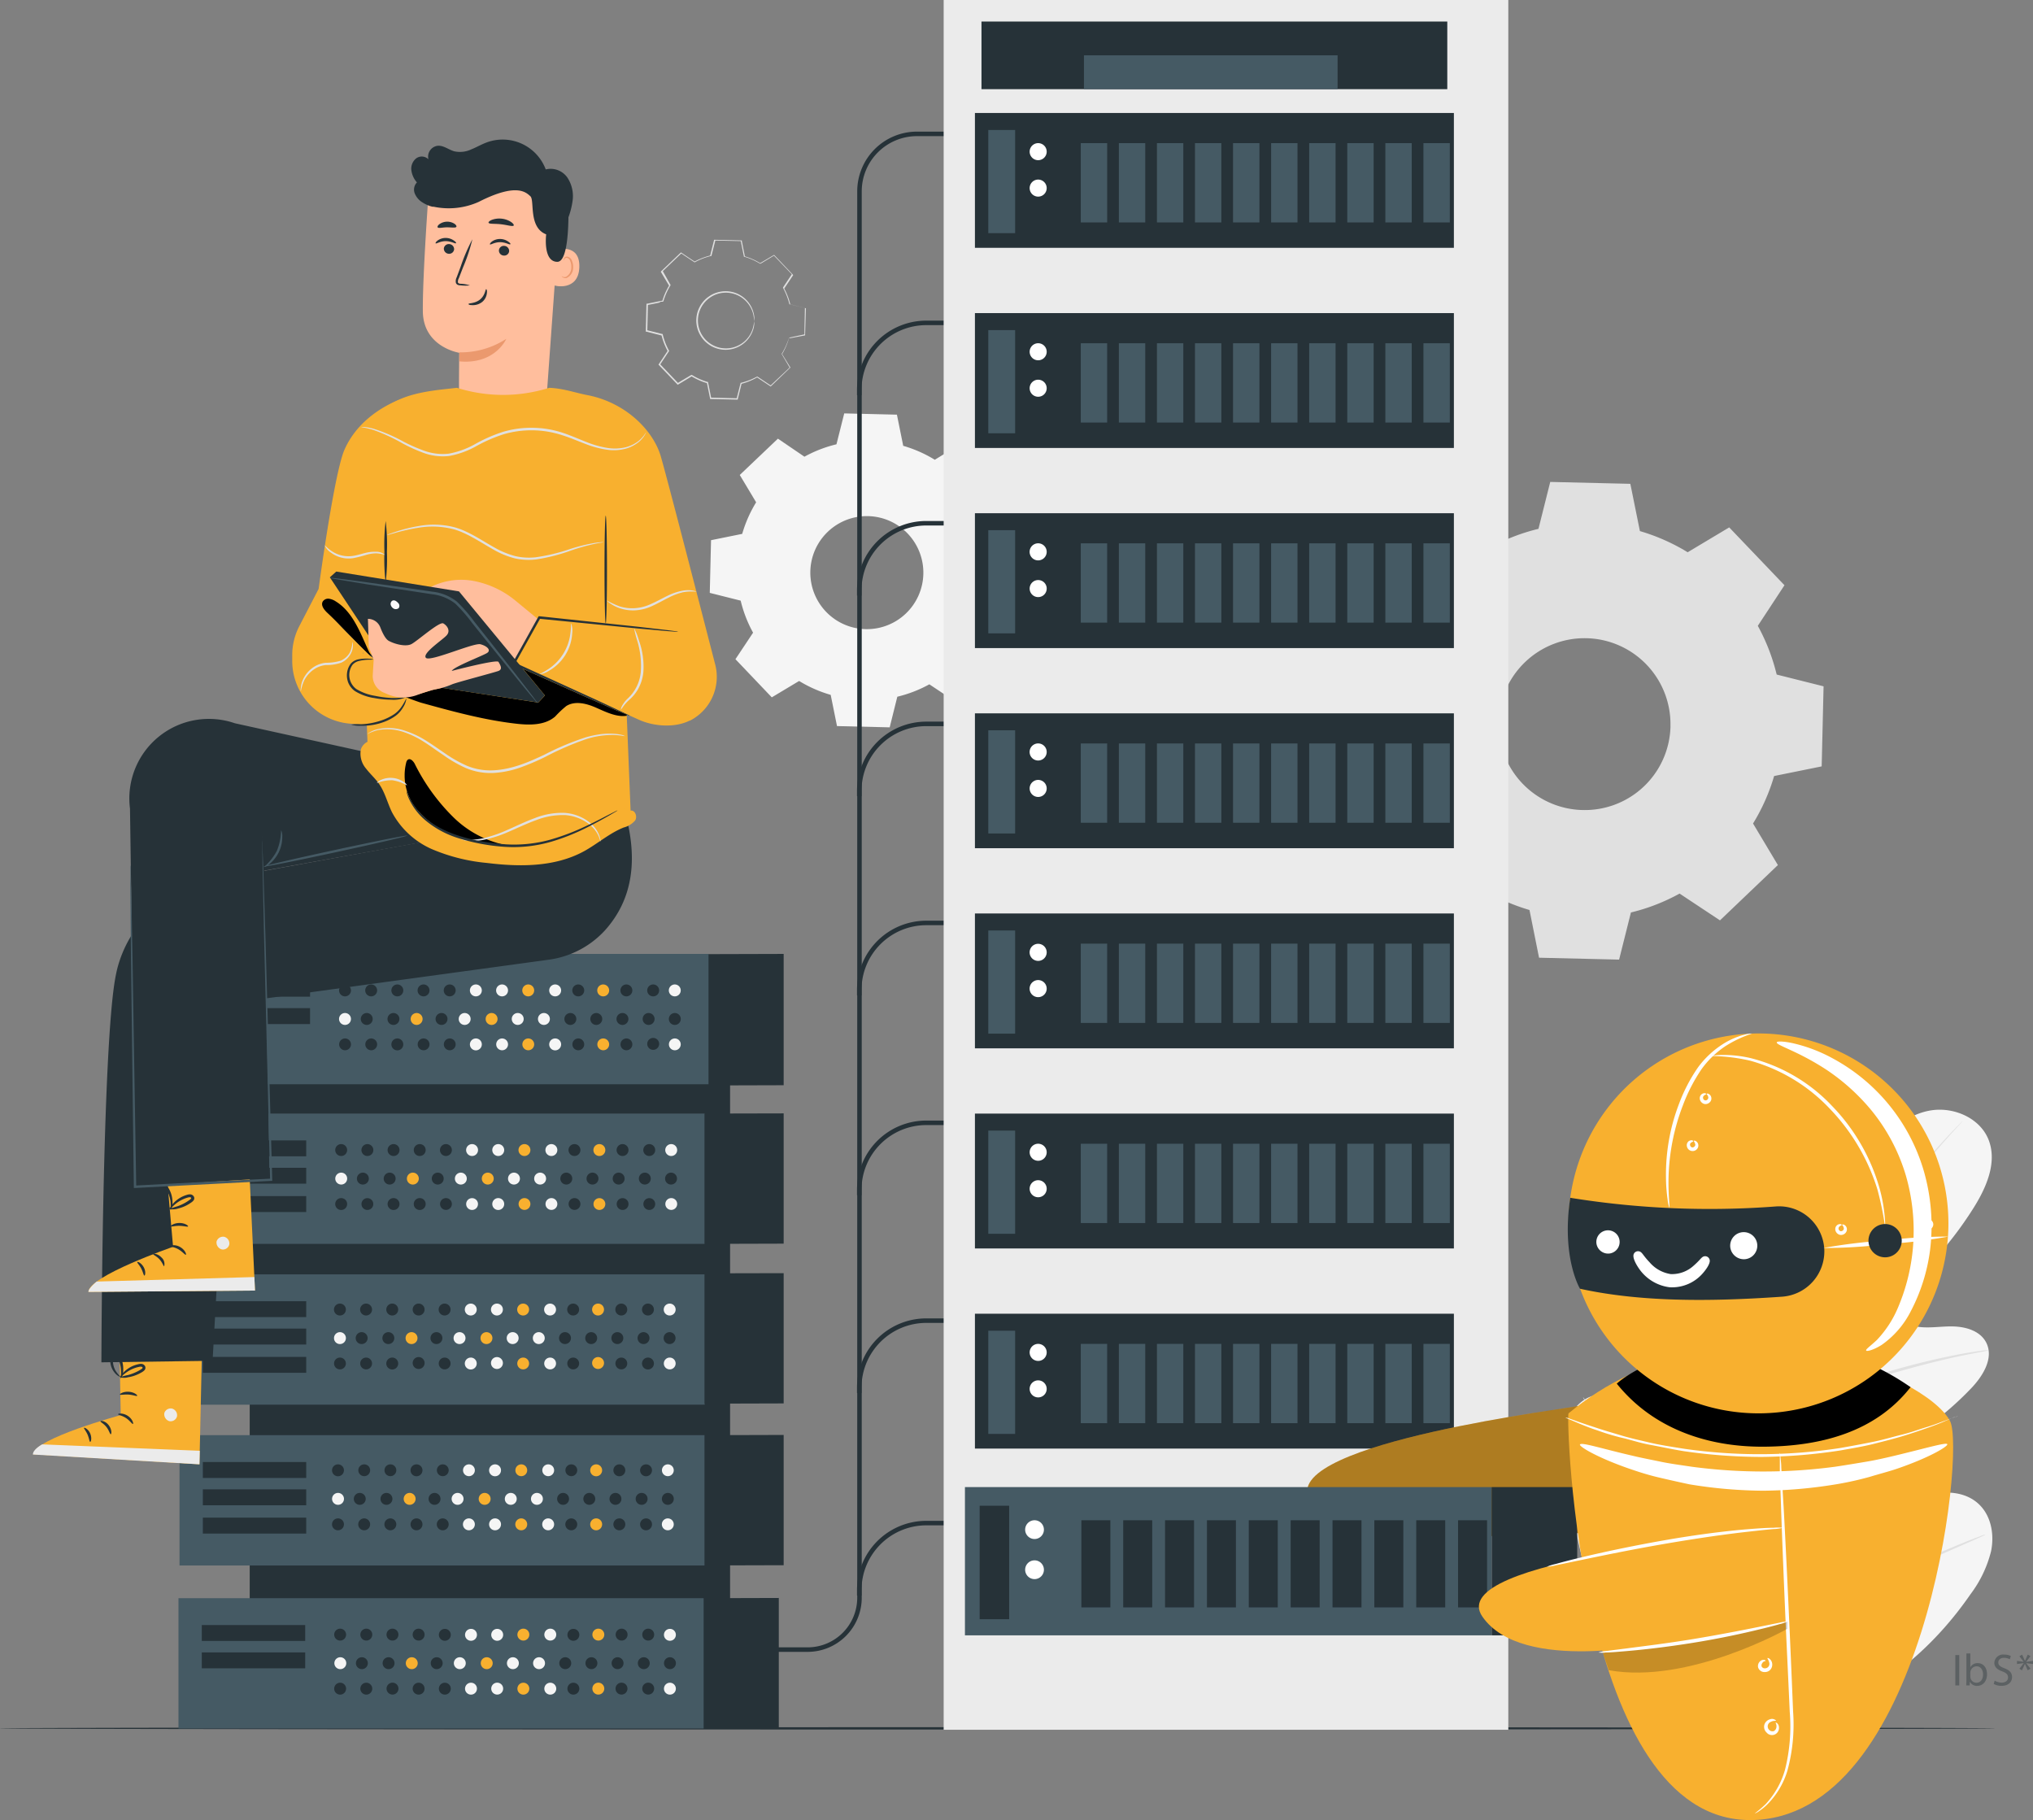 <svg xmlns="http://www.w3.org/2000/svg" width="523.568" height="468.714" viewBox="0 0 523.568 468.714"><rect x="0" y="0" width="523.568" height="468.714" fill="#808080" stroke="none"/><defs><clipPath id="a"><path class="a" d="M0 0h123.026v123.016H0z"/></clipPath><clipPath id="b"><path class="a" d="M0 0h80.896v80.849H0z"/></clipPath><clipPath id="c"><path class="a" d="M0 0h28.03v22.445H0z"/></clipPath><clipPath id="d"><path class="a" d="M0 0h57.013v14.31H0z"/></clipPath><clipPath id="e"><path class="a" d="M0 0h12.667v14.889H0z"/></clipPath><clipPath id="f"><path class="a" d="M0 0h72.876v33.489H0z"/></clipPath><clipPath id="g"><path class="a" d="M0 0h75.654v26.89H0z"/></clipPath><clipPath id="h"><path class="a" d="M0 0h47.494v13.119H0z"/></clipPath><clipPath id="i"><path class="a" d="M0 0h94.62v12.089H0z"/></clipPath><clipPath id="j"><path class="a" d="M0 0h39.868v79.668H0z"/></clipPath><style>.a{fill:none}.e{fill:#e0e0e0}.h{fill:#f5f5f5}.i{fill:#263238}.j{fill:#455a64}.k{fill:#f8b02f}.l{fill:#ebebeb}.m{fill:#ffbe9d}.n{fill:#eb996e}.t{fill:#fff}</style></defs><g clip-path="url(#a)" transform="translate(346.608 124.107)"><path d="M110.308 75.68a50.375 50.375 0 01-5.448 12.29l6.4 10.7-14.915 14.242-10.4-6.9a50.382 50.382 0 01-12.534 4.867l-3.043 12.139-20.619-.488-2.461-12.29a50.957 50.957 0 01-12.3-5.447l-10.7 6.4-14.241-14.892 6.9-10.385A50.45 50.45 0 0112.09 73.37L-.001 70.338l.488-20.63 12.219-2.463a50.423 50.423 0 015.436-12.29l-6.4-10.675L26.67 10.05l10.384 6.9A50.557 50.557 0 0149.6 12.083L52.633.002 73.262.49l2.463 12.174a50.889 50.889 0 0112.3 5.448l10.7-6.4 14.23 14.892-6.865 10.457a50.932 50.932 0 014.857 12.546l12.08 3.032-.488 20.619-12.207 2.474zM83.591 62.902a22.129 22.129 0 10-22.652 21.595h.012A22.071 22.071 0 0083.6 63.021v-.107z" fill-rule="evenodd" fill="#e0e0e0"/></g><path class="e" d="M194.25 82.755a5.811 5.811 0 01-.186 1.812 7.468 7.468 0 01-9.165 5.251 7.617 7.617 0 01-.743-.244 6.646 6.646 0 01-1.893-1.069 6.955 6.955 0 01-1.568-1.638 7.516 7.516 0 01.209-8.945 6.978 6.978 0 011.65-1.557 6.768 6.768 0 011.94-.976 7.436 7.436 0 019.656 5.506 5.6 5.6 0 01.1 1.824 16.286 16.286 0 00-.267-1.789 7.373 7.373 0 00-2.59-4.019 7.236 7.236 0 00-6.784-1.162 6.794 6.794 0 00-1.824.941 6.978 6.978 0 00-1.557 1.487 7.133 7.133 0 00-.2 8.457 6.953 6.953 0 001.475 1.557 7.229 7.229 0 0011.191-3.1q.115-.3.2-.6a17.322 17.322 0 00.348-1.731"/><path class="e" d="M203.133 86.992l.244-.07.764-.16 3.032-.651c0-1.754.07-4.066.116-6.854l.081.1-4.019-1h-.07v-.075a17.463 17.463 0 00-1.615-4.135v-.139l2.323-3.485v.186l-4.739-4.949h.2l-3.555 2.139h-.174a16.722 16.722 0 00-4.054-1.79h-.1v-.117l-.825-4.054.186.152-6.865-.152.2-.151-1.022 4.019v.116h-.128a16.065 16.065 0 00-4.112 1.591l-.116.059-.093-.071c-1.092-.709-2.265-1.5-3.485-2.323h.256l-4.96 4.739v-.256l2.044 3.647.07.116-.07.1a17.146 17.146 0 00-1.789 4.031l-.151.139h-.511l-.453.256-1.022.209-2.021.407.163-.2q-.07 3.485-.163 6.854l-.151-.209 4.019 1.011h.116v.129a16.263 16.263 0 001.591 4.111l.058.116-.07.1-2.322 3.5v-.256l4.739 4.972h-.239l3.566-2.126h.2a16.093 16.093 0 004.031 1.8h.116v.1c.279 1.394.546 2.741.813 4.066l-.174-.139 6.865.174-.163.128 1.022-4.018v-.087h.081a16.761 16.761 0 004.143-1.6h.139l3.485 2.323h-.163l4.995-4.7v.115l-2.1-3.578a17.755 17.755 0 001.487-3.009c.128-.337.221-.592.279-.789a1.45 1.45 0 01.1-.257l-.07.267c-.046.18-.128.446-.244.8a16.455 16.455 0 01-1.44 3.055v-.07l2.149 3.485v.07h-.058l-4.949 4.763-.07.07-.081-.058-3.485-2.323h.139a16.585 16.585 0 01-4.17 1.708l.116-.1c-.325 1.278-.65 2.614-1 4.019v.128h-.128l-6.865-.151h-.139v-.139c-.267-1.323-.546-2.672-.825-4.066l.128.139a16.6 16.6 0 01-4.147-1.824h.2l-3.555 2.137-.128.081-.116-.115-4.739-4.961-.1-.116.081-.128 2.323-3.485v.209a16.985 16.985 0 01-1.638-4.217l.151.151-4.019-1.011h-.163v-.174c.058-2.254.1-4.542.163-6.854v-.175h.174l2.021-.407 1.022-.213.511-.093.256-.057h.244c-.314.29-.081.08-.163.138a16.841 16.841 0 011.824-4.135v.222l-2.126-3.567-.081-.139.116-.116 4.972-4.739.116-.1.139.081c1.162.8 2.323 1.58 3.485 2.323h-.209a17 17 0 014.217-1.626l-.139.151 1.011-4.019v-.164h.163l6.854.163h.151v.141c.279 1.416.558 2.81.813 4.066l-.128-.141a17.226 17.226 0 014.135 1.835h-.186l3.565-2.114.116-.07.081.093 4.728 4.972.081.093v.093l-2.323 3.485v-.139a17.012 17.012 0 011.615 4.205l-.093-.08 4.019 1.021h.081v.081c-.081 2.788-.151 5.1-.209 6.854v.058l-3.02.569-.79.151z"/><g clip-path="url(#b)" transform="translate(182.789 106.463)"><path d="M72.567 49.764a32.995 32.995 0 01-3.578 8.131l4.217 7.039-9.827 9.374-6.83-4.542a32.855 32.855 0 01-8.248 3.194l-1.963 7.887-13.568-.325-1.626-8.038a33.076 33.076 0 01-8.131-3.578l-7.039 4.217-9.363-9.827 4.542-6.83a32.9 32.9 0 01-3.194-8.248l-7.957-2L.327 32.65l8.027-1.626a33.115 33.115 0 013.589-8.131l-4.217-7.039 9.827-9.351 6.83 4.646a32.854 32.854 0 018.248-3.194l2-7.957 13.568.325 1.623 8.027a32.88 32.88 0 018.131 3.589l6.97-4.275 9.363 9.816-4.542 6.842a32.808 32.808 0 013.194 8.248l7.957 2-.325 13.568-8.038 1.626zM55.003 41.35a14.555 14.555 0 10-14.9 14.207 14.555 14.555 0 0014.9-14.207" fill="#f5f5f5" fill-rule="evenodd"/></g><path class="h" d="M436.717 443.475c13.8 3.45 26.055.894 38.926-5.147s23.731-16.006 31.862-27.82a30.509 30.509 0 005.263-11.024c.835-4.066.128-8.6-2.65-11.616-4.2-4.588-11.685-4.2-17.227-1.43-2.951 1.488-5.7 3.544-8.827 4.485s-7.121.395-8.934-2.393-.719-6.726 1.545-9.155 5.4-3.751 8.365-5.2a80.773 80.773 0 0022.233-16.263c3.264-3.287 6.376-8.131 4.2-12.255-1.59-2.963-5.249-4-8.56-4.066s-6.668.639-9.9-.071c-2.858-.627-5.8-3.124-5.181-6.016a7.644 7.644 0 012.892-3.846 93.734 93.734 0 0017.564-20.63c3.253-5.18 6.039-11.545 3.926-17.284s-8.922-8.735-14.892-7.794-10.966 5.2-14.451 10.234-5.555 10.869-7.74 16.578-4.541 11.512-8.422 16.158c-1.126 1.359-2.694 2.707-4.4 2.4s-2.719-2.149-3.02-3.881a36.964 36.964 0 00-.663-5.2c-1.277-4.008-6.435-5.773-10.315-4.252s-6.318 5.54-7.247 9.652-.476 8.388 0 12.58l2.672 23.454c.464 4.159.627 9.222-2.858 11.616-2.5 1.742-5.9 1.289-8.735.128a24.74 24.74 0 01-10.886-8.4c-2.067-2.823-3.809-6.308-7.1-7.469-3.961-1.418-8.375 1.638-9.991 5.551s-.684 8.307-.383 12.534c1.8 25.348 9.7 52.913 32.933 65.771"/><path class="e" d="M442.224 427.014a387.646 387.646 0 0110.652-41.853c1.137-3.671 2.2-7.283 3.357-10.861s2.207-7.086 3.485-10.455a189.838 189.838 0 018.457-19c2.984-5.937 6.017-11.455 8.91-16.6s5.669-9.885 8.375-14.1a157.787 157.787 0 0114.193-18.978c1.837-2.114 3.3-3.717 4.3-4.8l1.162-1.243a3.447 3.447 0 00.359-.441 3.1 3.1 0 00-.417.383l-1.162 1.162a151.507 151.507 0 00-4.4 4.7 149.029 149.029 0 00-14.427 18.876c-2.753 4.2-5.577 8.945-8.481 14.079s-5.981 10.652-8.99 16.587a189.139 189.139 0 00-8.526 19.062c-1.279 3.358-2.323 6.89-3.485 10.455q-1.673 5.367-3.358 10.874a375.931 375.931 0 00-10.652 42.016"/><path class="e" d="M458.986 361.643c-.279-1.313-.627-2.962-1.045-4.9-.906-4.32-2.044-9.874-3.382-16.2s-2.74-12.023-3.972-16.089a84.03 84.03 0 00-1.557-4.774 9.07 9.07 0 00-.709-1.7 7.384 7.384 0 00.418 1.789c.325 1.138.79 2.789 1.324 4.832 1.092 4.089 2.461 9.781 3.74 16.1s2.567 12.046 3.6 16.158c.511 2.056.953 3.682 1.289 4.844a8.044 8.044 0 00.6 1.755 8.568 8.568 0 00-.314-1.813"/><path class="e" d="M509.902 347.907a93.787 93.787 0 00-5.808.953 191.377 191.377 0 00-18.992 4.729c-7.317 2.206-13.811 4.564-18.457 6.492a72.004 72.004 0 00-5.436 2.323 10.118 10.118 0 00-1.928 1.022 12.426 12.426 0 002.044-.742c1.3-.512 3.194-1.279 5.518-2.15 4.67-1.777 11.221-4.054 18.481-6.25s14-3.88 18.876-4.937c2.463-.511 4.449-.893 5.808-1.162a12.125 12.125 0 002.126-.476 11.217 11.217 0 00-2.23.2m-68.078 77.212c-.278-.511-.6-1.15-1.011-1.917-.929-1.778-2.184-4.159-3.716-7.052-3.126-5.97-7.285-14.265-11.827-23.487s-8.782-17.518-12.033-23.42c-1.616-2.985-2.962-5.355-3.939-6.97l-1.162-1.846a2.754 2.754 0 00-.441-.617 3.554 3.554 0 00.315.7c.266.522.591 1.149 1 1.915.93 1.778 2.185 4.159 3.717 7.052 3.126 5.958 7.285 14.287 11.827 23.5s8.781 17.506 12.033 23.407c1.616 2.987 2.962 5.356 3.939 6.97l1.162 1.847a5.265 5.265 0 00.441.617 3.018 3.018 0 00-.3-.7m68.754-29.749l-2.057.778c-1.788.685-4.356 1.742-7.515 3.067-6.261 2.648-14.847 6.517-24.394 10.884s-18.145 8.317-24.394 11.092l-7.411 3.3-2.01.918a2.744 2.744 0 00-.674.36c.012.035.267-.046.732-.222l2.067-.777c1.79-.685 4.356-1.731 7.505-3.067 6.319-2.648 14.962-6.517 24.452-10.884s18.087-8.317 24.336-11.094l7.411-3.253 2.01-.918a2.707 2.707 0 00.674-.36 2.69 2.69 0 00-.732.174"/><path class="i" d="M513.74 445.099c0 .164-115 .3-256.858.3S0 445.263 0 445.099s115-.3 256.882-.3 256.858.129 256.858.3m-305.752-19.701h-10.733v-1.162h10.733a12.778 12.778 0 0012.778-12.778V49.264a15.392 15.392 0 0115.369-15.368h23.232v1.162h-23.232a14.23 14.23 0 00-14.207 14.207v362.24a13.939 13.939 0 01-13.939 13.893M64.308 259.623h123.713v165.183H64.308z"/><path class="j" d="M46.233 286.771h135.248v33.559H46.233z"/><path class="i" d="M52.238 293.683h26.624v4.101H52.238zm0 7.051h26.624v4.099H52.238zm0 7.294h26.624v4.101H52.238zm37.161-11.871a1.533 1.533 0 11-1.545-1.522h.023a1.532 1.532 0 011.522 1.522m6.752 0a1.533 1.533 0 11-1.545-1.522h.012a1.534 1.534 0 011.533 1.522m6.737 0a1.533 1.533 0 11-1.545-1.522h.023a1.532 1.532 0 011.522 1.522m6.738 0a1.533 1.533 0 11-1.545-1.522h.023a1.533 1.533 0 011.522 1.522m52.235 0a1.533 1.533 0 11-1.545-1.522h.023a1.532 1.532 0 011.522 1.522m6.877 0a1.533 1.533 0 11-1.545-1.522h.023a1.532 1.532 0 011.522 1.522m-52.366 0a1.533 1.533 0 11-1.545-1.522h.012a1.533 1.533 0 011.533 1.522m33.106 0a1.533 1.533 0 11-1.545-1.522h.012a1.533 1.533 0 011.533 1.522"/><path class="h" d="M123.109 296.157a1.533 1.533 0 11-1.545-1.522h.012a1.533 1.533 0 011.533 1.522m6.738 0a1.533 1.533 0 11-1.545-1.522h.023a1.532 1.532 0 011.522 1.522m13.684 0a1.533 1.533 0 11-1.545-1.522h.012a1.534 1.534 0 011.533 1.522m30.864 0a1.533 1.533 0 11-1.545-1.522h.012a1.533 1.533 0 011.533 1.522"/><path class="k" d="M136.596 296.157a1.533 1.533 0 11-1.545-1.522h.012a1.533 1.533 0 011.533 1.522m19.294 0a1.533 1.533 0 11-1.545-1.522h.023a1.531 1.531 0 011.522 1.522"/><path class="i" d="M171.282 303.518a1.533 1.533 0 111.533 1.533h-.012a1.522 1.522 0 01-1.522-1.522zm-6.75 0a1.532 1.532 0 11.449 1.084 1.532 1.532 0 01-.449-1.084m-6.737 0a1.533 1.533 0 111.533 1.533h-.035a1.521 1.521 0 01-1.5-1.533m-6.735 0a1.533 1.533 0 111.533 1.533h-.012a1.522 1.522 0 01-1.522-1.522zm-52.239 0a1.533 1.533 0 111.533 1.533h-.012a1.522 1.522 0 01-1.522-1.522zm-6.9 0a1.533 1.533 0 111.533 1.533h-.012a1.522 1.522 0 01-1.522-1.522zm52.39 0a1.532 1.532 0 11.449 1.084 1.532 1.532 0 01-.449-1.084m-33.107 0a1.532 1.532 0 11.449 1.084 1.532 1.532 0 01-.449-1.084"/><path class="h" d="M137.571 303.518a1.533 1.533 0 111.533 1.533h-.012a1.522 1.522 0 01-1.522-1.522zm-6.737 0a1.533 1.533 0 111.533 1.533h-.012a1.522 1.522 0 01-1.522-1.522zm-13.684 0a1.533 1.533 0 111.532 1.535h-.045a1.532 1.532 0 01-1.487-1.533m-30.806-.002a1.532 1.532 0 11.449 1.084 1.532 1.532 0 01-.449-1.084"/><path class="k" d="M124.085 303.518a1.533 1.533 0 111.533 1.533h-.012a1.533 1.533 0 01-1.522-1.533m-19.294 0a1.533 1.533 0 111.533 1.533h-.012a1.522 1.522 0 01-1.522-1.522z"/><path class="i" d="M89.399 310.073a1.533 1.533 0 11-1.533-1.533h.012a1.521 1.521 0 011.522 1.521zm5.216-1.522a1.522 1.522 0 11-1.522 1.523 1.522 1.522 0 011.522-1.523m6.736-.011a1.533 1.533 0 11-1.533 1.533 1.533 1.533 0 011.533-1.533m8.275 1.533a1.533 1.533 0 11-1.533-1.533h.012a1.521 1.521 0 011.522 1.521zm50.713-1.522a1.522 1.522 0 11-1.522 1.523 1.522 1.522 0 011.522-1.523m6.877 0a1.522 1.522 0 11-1.522 1.523 1.522 1.522 0 011.522-1.523m-50.844 1.522a1.521 1.521 0 110-.024zm33.106 0a1.521 1.521 0 110-.024z"/><path class="h" d="M121.576 308.551a1.522 1.522 0 11-1.522 1.523 1.522 1.522 0 011.522-1.523m8.271 1.522a1.533 1.533 0 11-1.533-1.533h.012a1.521 1.521 0 011.522 1.521zm13.684 0a1.521 1.521 0 110-.024zm30.864 0a1.522 1.522 0 110-.024z"/><path class="k" d="M136.596 310.073a1.521 1.521 0 110-.024zm17.771-1.522a1.522 1.522 0 11-1.522 1.523 1.522 1.522 0 011.522-1.523"/><path class="j" d="M46.233 328.183h135.248v33.559H46.233z"/><path class="i" d="M89.074 337.232a1.533 1.533 0 11-1.545-1.523h.012a1.533 1.533 0 011.533 1.523m6.737 0a1.533 1.533 0 11-1.545-1.523h.012a1.533 1.533 0 011.533 1.523m6.738 0a1.533 1.533 0 11-1.545-1.523h.023a1.534 1.534 0 011.522 1.523m6.795 0a1.533 1.533 0 11-1.545-1.523h.023a1.522 1.522 0 011.522 1.523m52.192 0a1.533 1.533 0 11-1.545-1.523h.012a1.534 1.534 0 011.533 1.523m6.868 0a1.533 1.533 0 11-1.548-1.523h.023a1.534 1.534 0 011.522 1.523m-52.366 0a1.533 1.533 0 11-1.545-1.523h.012a1.533 1.533 0 011.533 1.523m33.106 0a1.533 1.533 0 11-1.545-1.523h.012a1.533 1.533 0 011.533 1.523"/><path class="h" d="M122.772 337.232a1.533 1.533 0 11-1.545-1.523h.023a1.534 1.534 0 011.522 1.523m6.738 0a1.533 1.533 0 11-1.545-1.523h.023a1.522 1.522 0 011.522 1.523m13.687 0a1.533 1.533 0 11-1.548-1.523h.012a1.534 1.534 0 011.533 1.523m30.806 0a1.533 1.533 0 11-1.545-1.523h.012a1.534 1.534 0 011.533 1.523"/><path class="k" d="M136.259 337.232a1.533 1.533 0 11-1.545-1.523h.012a1.533 1.533 0 011.533 1.523m19.294 0a1.533 1.533 0 11-1.545-1.523h.023a1.522 1.522 0 011.522 1.523"/><path class="i" d="M170.91 344.597a1.533 1.533 0 111.533 1.533h-.012a1.522 1.522 0 01-1.522-1.522zm-5.181-1.535a1.534 1.534 0 11-1.533 1.533 1.534 1.534 0 011.533-1.533m-8.271 1.535a1.533 1.533 0 111.533 1.533 1.533 1.533 0 01-1.533-1.533m-6.737 0a1.533 1.533 0 111.533 1.533h-.012a1.522 1.522 0 01-1.522-1.522zm-52.238 0a1.533 1.533 0 111.533 1.533h-.013a1.522 1.522 0 01-1.522-1.522zm-6.877 0a1.533 1.533 0 111.533 1.533 1.533 1.533 0 01-1.533-1.533m53.899-1.535a1.534 1.534 0 11-1.533 1.533 1.534 1.534 0 011.533-1.533m-34.64 1.535a1.533 1.533 0 111.533 1.533 1.533 1.533 0 01-1.533-1.533"/><path class="h" d="M137.223 344.597a1.533 1.533 0 111.533 1.533 1.533 1.533 0 01-1.533-1.533m-6.726 0a1.533 1.533 0 111.533 1.533h-.012a1.522 1.522 0 01-1.522-1.522zm-12.151-1.535a1.534 1.534 0 11-1.533 1.533 1.534 1.534 0 011.533-1.533m-32.328 1.535a1.533 1.533 0 111.533 1.533h-.012a1.522 1.522 0 01-1.522-1.522z"/><path class="k" d="M123.748 344.597a1.533 1.533 0 111.533 1.533 1.533 1.533 0 01-1.533-1.533m-19.295 0a1.533 1.533 0 111.533 1.533h-.012a1.522 1.522 0 01-1.522-1.522z"/><path class="i" d="M89.074 351.144a1.521 1.521 0 110-.023v.023m6.737 0a1.521 1.521 0 110-.023zm6.738 0a1.533 1.533 0 11-1.533-1.533h.012a1.52 1.52 0 011.522 1.521zm6.795.003a1.534 1.534 0 110-.266 1.453 1.453 0 010 .266m52.192-.003a1.521 1.521 0 110-.023zm6.868 0a1.533 1.533 0 11-1.533-1.533h.012a1.52 1.52 0 011.522 1.521zm-52.369 0a1.521 1.521 0 110-.023v.023m33.106 0a1.521 1.521 0 110-.023v.023"/><path class="h" d="M122.772 351.144a1.533 1.533 0 11-1.533-1.533h.012a1.52 1.52 0 011.522 1.521zm6.738.003a1.534 1.534 0 110-.266 1.453 1.453 0 010 .266m13.687-.003a1.521 1.521 0 110-.023zm30.803 0a1.521 1.521 0 110-.023z"/><path class="k" d="M136.259 351.144a1.521 1.521 0 110-.023zm19.294.003a1.534 1.534 0 110-.266 1.45 1.45 0 010 .266"/><path class="i" d="M52.238 335.095h26.624v4.099H52.238zm0 7.05h26.624v4.101H52.238zm0 7.284h26.624v4.099H52.238z"/><path class="j" d="M46.233 369.594h135.248v33.56H46.233z"/><path class="i" d="M52.238 376.507h26.624v4.101H52.238zm0 7.039h26.624v4.099H52.238zm0 7.294h26.624v4.101H52.238zm36.336-12.197a1.533 1.533 0 11-1.533-1.532h.012a1.521 1.521 0 011.522 1.521zm6.749 0a1.521 1.521 0 110-.023zm6.738 0a1.521 1.521 0 110-.023zm6.737 0a1.533 1.533 0 11-1.533-1.532h.012a1.521 1.521 0 011.522 1.521v.012m52.237-.001a1.533 1.533 0 11-1.533-1.532h.012a1.521 1.521 0 011.522 1.521zm6.877 0a1.533 1.533 0 11-1.533-1.532h.012a1.521 1.521 0 011.522 1.521zm-52.363 0a1.521 1.521 0 110-.023zm33.106 0a1.521 1.521 0 110-.023z"/><path class="h" d="M122.288 378.643a1.521 1.521 0 110-.023zm6.737 0a1.533 1.533 0 11-1.533-1.532h.012a1.521 1.521 0 011.522 1.521zm13.681 0a1.521 1.521 0 110-.023zm30.809 0a1.521 1.521 0 110-.023z"/><path class="k" d="M135.771 378.643a1.521 1.521 0 110-.023zm19.295 0a1.533 1.533 0 11-1.533-1.532h.012a1.521 1.521 0 011.522 1.521z"/><path class="i" d="M170.457 386.008a1.533 1.533 0 111.545 1.523h-.023a1.522 1.522 0 01-1.522-1.523m-6.749 0a1.533 1.533 0 111.545 1.523h-.012a1.534 1.534 0 01-1.533-1.523m-6.738 0a1.533 1.533 0 111.545 1.523h-.023a1.534 1.534 0 01-1.522-1.523m-6.737 0a1.533 1.533 0 111.545 1.523h-.023a1.533 1.533 0 01-1.522-1.523m-52.238 0a1.533 1.533 0 111.545 1.523h-.023a1.522 1.522 0 01-1.522-1.523m-6.877 0a1.533 1.533 0 111.545 1.523h-.023a1.534 1.534 0 01-1.522-1.523m52.366 0a1.533 1.533 0 111.545 1.523h-.012a1.533 1.533 0 01-1.533-1.523m-33.106 0a1.533 1.533 0 111.545 1.523h-.012a1.533 1.533 0 01-1.533-1.523"/><path class="h" d="M136.746 386.008a1.533 1.533 0 111.545 1.523h-.023a1.534 1.534 0 01-1.522-1.523m-6.737 0a1.533 1.533 0 111.545 1.523h-.023a1.534 1.534 0 01-1.522-1.523m-13.696 0a1.533 1.533 0 111.545 1.523h-.012a1.533 1.533 0 01-1.533-1.523m-30.794 0a1.533 1.533 0 111.545 1.523h-.012a1.533 1.533 0 01-1.533-1.523"/><path class="k" d="M123.283 386.008a1.533 1.533 0 111.545 1.523h-.012a1.533 1.533 0 01-1.533-1.523m-19.318 0a1.533 1.533 0 111.545 1.523h-.023a1.534 1.534 0 01-1.522-1.523"/><path class="i" d="M88.574 392.56a1.533 1.533 0 11-1.533-1.533h.012a1.521 1.521 0 011.522 1.521zm6.749 0a1.532 1.532 0 11-.449-1.084 1.532 1.532 0 01.449 1.084m6.738 0a1.532 1.532 0 11-.449-1.084 1.532 1.532 0 01.449 1.084m6.737 0a1.533 1.533 0 11-1.533-1.533h.012a1.521 1.521 0 011.522 1.521v.013m52.237-.001a1.533 1.533 0 11-1.533-1.533h.012a1.521 1.521 0 011.522 1.521zm6.877 0a1.533 1.533 0 11-1.533-1.533h.012a1.521 1.521 0 011.522 1.521zm-52.363 0a1.532 1.532 0 11-.449-1.084 1.532 1.532 0 01.449 1.084m33.106 0a1.532 1.532 0 11-.449-1.084 1.532 1.532 0 01.449 1.084"/><path class="h" d="M122.288 392.56a1.532 1.532 0 11-.449-1.084 1.532 1.532 0 01.449 1.084m6.737 0a1.533 1.533 0 11-1.533-1.533h.012a1.521 1.521 0 011.522 1.521zm13.681 0a1.532 1.532 0 11-.449-1.084 1.532 1.532 0 01.449 1.084m30.809 0a1.532 1.532 0 11-.449-1.084 1.532 1.532 0 01.449 1.084"/><path class="k" d="M135.771 392.56a1.532 1.532 0 11-.449-1.084 1.532 1.532 0 01.449 1.084m19.295 0a1.533 1.533 0 11-1.533-1.533h.012a1.521 1.521 0 011.522 1.521z"/><path class="i" d="M201.821 320.272l-20.34.058v-33.559l20.34-.046zm0 41.146l-20.34.059v-33.559l20.34-.046zm0 41.666l-20.34.058v-33.548l20.34-.058zM53.226 266.919H79.85v4.101H53.226zm148.595 12.556l-20.34.059v-33.816l20.34-.057z"/><path class="j" d="M47.22 245.661h135.248v33.559H47.22z"/><path class="i" d="M53.226 252.573H79.85v4.099H53.226zm0 7.05H79.85v4.101H53.226zm37.16-4.576a1.533 1.533 0 11-1.545-1.523h.008a1.534 1.534 0 011.533 1.523m6.742 0a1.533 1.533 0 11-1.545-1.523h.008a1.533 1.533 0 011.533 1.523m6.741 0a1.533 1.533 0 11-1.545-1.523h.023a1.533 1.533 0 011.522 1.523m6.749 0a1.533 1.533 0 11-1.547-1.523h.012a1.533 1.533 0 011.533 1.523m52.24 0a1.533 1.533 0 11-1.545-1.523h.012a1.533 1.533 0 011.533 1.523m6.9 0a1.533 1.533 0 11-1.545-1.523h.023a1.522 1.522 0 011.522 1.523m-52.4 0a1.533 1.533 0 11-1.547-1.523h.012a1.534 1.534 0 011.533 1.523m33.108 0a1.533 1.533 0 11-1.545-1.523h.012a1.534 1.534 0 011.533 1.523"/><path class="h" d="M124.085 255.047a1.533 1.533 0 11-1.545-1.523h.023a1.534 1.534 0 011.522 1.523m6.749 0a1.533 1.533 0 11-1.545-1.523h.012a1.533 1.533 0 011.533 1.523m13.672 0a1.533 1.533 0 11-1.545-1.523h.023a1.534 1.534 0 011.522 1.523m30.807 0a1.533 1.533 0 11-1.545-1.523h.012a1.533 1.533 0 011.533 1.523"/><path class="k" d="M137.571 255.047a1.533 1.533 0 11-1.545-1.523h.012a1.533 1.533 0 011.533 1.523m19.307 0a1.533 1.533 0 11-1.545-1.523h.012a1.533 1.533 0 011.533 1.523"/><path class="i" d="M172.257 262.412a1.533 1.533 0 111.533 1.533h-.012a1.522 1.522 0 01-1.522-1.522zm-5.216-1.535a1.534 1.534 0 11-1.533 1.533 1.534 1.534 0 011.533-1.533m-8.27 1.535a1.533 1.533 0 111.533 1.533 1.533 1.533 0 01-1.533-1.533m-6.738 0a1.533 1.533 0 111.533 1.533h-.013a1.522 1.522 0 01-1.522-1.522zm-52.238 0a1.533 1.533 0 111.533 1.533h-.012a1.522 1.522 0 01-1.522-1.522zm-6.877 0a1.533 1.533 0 111.533 1.533 1.533 1.533 0 01-1.533-1.533m52.436 0a1.533 1.533 0 111.533 1.533h-.012a1.522 1.522 0 01-1.522-1.522zm-31.646-1.535a1.534 1.534 0 11-1.533 1.533 1.534 1.534 0 011.533-1.533"/><path class="h" d="M140.077 260.877a1.534 1.534 0 11-1.533 1.533 1.534 1.534 0 011.533-1.533m-6.746 0a1.534 1.534 0 11-1.533 1.533 1.534 1.534 0 011.533-1.533m-15.194 1.535a1.533 1.533 0 111.533 1.533h-.012a1.522 1.522 0 01-1.522-1.522zm-29.288-1.535a1.534 1.534 0 11-1.533 1.533 1.534 1.534 0 011.533-1.533"/><path class="k" d="M125.072 262.412a1.533 1.533 0 111.533 1.533h-.012a1.522 1.522 0 01-1.522-1.522zm-19.306 0a1.533 1.533 0 111.533 1.533 1.533 1.533 0 01-1.533-1.533"/><path class="i" d="M90.386 268.962a1.521 1.521 0 110-.023zm6.738 0a1.521 1.521 0 110-.023zm6.737 0a1.533 1.533 0 11-1.537-1.533h.012a1.52 1.52 0 011.522 1.521v.012m6.752 0a1.521 1.521 0 110-.023zm52.238 0a1.521 1.521 0 110-.023zm6.9 0a1.534 1.534 0 110-.266 1.456 1.456 0 010 .266m-52.4 0a1.521 1.521 0 110-.023zm33.106 0a1.521 1.521 0 110-.023z"/><path class="h" d="M124.085 268.962a1.533 1.533 0 11-1.533-1.533h.012a1.52 1.52 0 011.522 1.521zm6.749 0a1.521 1.521 0 110-.023zm13.672 0a1.533 1.533 0 11-1.533-1.533h.012a1.52 1.52 0 011.522 1.521zm30.807 0a1.521 1.521 0 110-.023z"/><path class="k" d="M137.571 268.962a1.521 1.521 0 110-.023zm19.307 0a1.521 1.521 0 110-.023z"/><path class="i" d="M200.566 445.077l-20.34.047v-33.548l20.34-.059z"/><path class="j" d="M45.965 411.576h135.248v33.559H45.965z"/><path class="i" d="M51.971 418.487h26.624v4.101H51.971zm0 7.051h26.624v4.101H51.971zm37.161-4.58a1.532 1.532 0 11-.449-1.084 1.532 1.532 0 01.449 1.084m6.737 0a1.533 1.533 0 11-1.533-1.533h.012a1.521 1.521 0 011.522 1.521zm6.738 0a1.533 1.533 0 11-1.533-1.533h.012a1.521 1.521 0 011.522 1.521zm6.737 0a1.532 1.532 0 11-.449-1.084 1.532 1.532 0 01.449 1.084m52.273 0a1.532 1.532 0 11-.449-1.084 1.532 1.532 0 01.449 1.084m6.854 0a1.532 1.532 0 11-.449-1.084 1.532 1.532 0 01.449 1.084m-52.378.006a1.533 1.533 0 11-1.579-1.487h.057a1.522 1.522 0 011.522 1.487m33.106 0a1.533 1.533 0 11-1.579-1.487h.057a1.522 1.522 0 011.522 1.487"/><path class="h" d="M122.831 420.964a1.533 1.533 0 11-1.579-1.487h.057a1.521 1.521 0 011.522 1.487m6.749 0a1.533 1.533 0 11-1.579-1.486h.045a1.532 1.532 0 011.533 1.487m13.673-.007a1.533 1.533 0 11-1.533-1.533h.012a1.521 1.521 0 011.522 1.521zm30.806.006a1.533 1.533 0 11-1.579-1.487h.057a1.521 1.521 0 011.522 1.487"/><path class="k" d="M136.317 420.958a1.533 1.533 0 11-1.533-1.533h.012a1.521 1.521 0 011.522 1.521zm19.309 0a1.532 1.532 0 11-.449-1.084 1.532 1.532 0 01.449 1.084"/><path class="i" d="M171.003 428.327a1.533 1.533 0 111.545 1.522h-.012a1.533 1.533 0 01-1.533-1.522m-6.738 0a1.533 1.533 0 111.545 1.522h-.023a1.534 1.534 0 01-1.522-1.522m-6.749 0a1.533 1.533 0 111.545 1.522h-.012a1.533 1.533 0 01-1.533-1.522m-6.737 0a1.533 1.533 0 111.545 1.522h-.012a1.533 1.533 0 01-1.533-1.522m-52.238 0a1.533 1.533 0 111.545 1.522h-.012a1.533 1.533 0 01-1.533-1.522m-6.877 0a1.533 1.533 0 111.545 1.522h-.012a1.534 1.534 0 01-1.533-1.522m52.377 0a1.533 1.533 0 111.545 1.522h-.023a1.533 1.533 0 01-1.522-1.522m-33.106 0a1.533 1.533 0 111.545 1.522h-.023a1.533 1.533 0 01-1.522-1.522"/><path class="h" d="M137.292 428.327a1.533 1.533 0 111.545 1.522h-.012a1.533 1.533 0 01-1.533-1.522m-6.737 0a1.533 1.533 0 111.545 1.522h-.012a1.534 1.534 0 01-1.533-1.522m-13.672 0a1.533 1.533 0 111.545 1.522h-.023a1.532 1.532 0 01-1.522-1.522m-30.772 0a1.533 1.533 0 111.545 1.522h-.023a1.533 1.533 0 01-1.522-1.522"/><path class="k" d="M123.818 428.327a1.533 1.533 0 111.545 1.522h-.023a1.533 1.533 0 01-1.522-1.522m-19.307 0a1.533 1.533 0 111.545 1.522h-.015a1.534 1.534 0 01-1.533-1.522"/><path class="i" d="M89.132 434.867a1.533 1.533 0 11-1.545-1.523h.012a1.533 1.533 0 011.533 1.523m6.737 0a1.533 1.533 0 11-1.545-1.523h.023a1.534 1.534 0 011.522 1.523m5.215-1.535a1.534 1.534 0 11-1.533 1.533 1.534 1.534 0 011.533-1.533m8.26 1.535a1.533 1.533 0 11-1.545-1.523h.012a1.533 1.533 0 011.533 1.523m50.713-1.535a1.534 1.534 0 11-1.533 1.533 1.534 1.534 0 011.533-1.533m6.88 0a1.534 1.534 0 11-1.533 1.533 1.534 1.534 0 011.533-1.533m-50.844 1.535a1.533 1.533 0 11-1.545-1.523h.023a1.534 1.534 0 011.522 1.523m33.106 0a1.533 1.533 0 11-1.545-1.523h.023a1.534 1.534 0 011.522 1.523"/><path class="h" d="M122.83 434.867a1.533 1.533 0 11-1.545-1.523h.023a1.522 1.522 0 011.522 1.523m5.216-1.535a1.534 1.534 0 11-1.533 1.533 1.534 1.534 0 011.533-1.533m15.206 1.535a1.533 1.533 0 11-1.545-1.523h.023a1.534 1.534 0 011.522 1.523m30.806 0a1.533 1.533 0 11-1.545-1.523h.023a1.534 1.534 0 011.522 1.523"/><path class="k" d="M136.317 434.867a1.533 1.533 0 11-1.545-1.523h.023a1.535 1.535 0 011.522 1.523m17.772-1.535a1.534 1.534 0 11-1.533 1.533 1.534 1.534 0 011.533-1.533"/><path class="i" d="M221.871 205.05h-1.162v-1.393a17.843 17.843 0 0117.819-17.819h6.342V187h-6.342a16.681 16.681 0 00-16.657 16.657zm0-51.674h-1.162v-1.394a17.843 17.843 0 0117.819-17.815h6.342v1.162h-6.342a16.681 16.681 0 00-16.658 16.658zm0-51.598h-1.162v-1.39a17.843 17.843 0 0117.819-17.819h6.342v1.162h-6.342a16.681 16.681 0 00-16.657 16.657zm0 154.549h-1.162v-1.406a17.842 17.842 0 0117.819-17.819h6.342v1.162h-6.342a16.681 16.681 0 00-16.658 16.658zm0 51.462h-1.162v-1.406a17.831 17.831 0 0117.819-17.808h6.342v1.162h-6.342a16.682 16.682 0 00-16.658 16.646zm0 50.95h-1.162v-1.4a17.843 17.843 0 0117.819-17.819h6.342v1.162h-6.342a16.692 16.692 0 00-16.657 16.657zm0 52.142h-1.162v-1.406a17.844 17.844 0 0117.819-17.82h6.342v1.162h-6.342a16.694 16.694 0 00-16.658 16.659z"/><path class="k" d="M30.679 342.285l.418 22.142s-22.222 6-22.547 10.1l42.817 2.567.755-34.512z"/><path class="l" d="M44.409 362.788a1.753 1.753 0 011.162 2.02 1.694 1.694 0 01-2 1.162 1.856 1.856 0 01-1.231-2.148 1.742 1.742 0 012.207-1.011m6.82 14.287l.081-3.485-40.587-1.649s-2.393 1.279-2.393 2.614z"/><path class="i" d="M30.411 364.194c0 .209 1.045.324 2.068 1.011s1.557 1.579 1.754 1.5-.1-1.289-1.347-2.1-2.532-.6-2.474-.407m-4.543 1.843c0 .2.86.569 1.557 1.475s.883 1.835 1.092 1.835.36-1.162-.523-2.323-2.114-1.243-2.126-.987m-2.636 5.285c.186 0 .488-.987 0-2.149s-1.5-1.626-1.591-1.464.511.8.918 1.754.465 1.835.674 1.859m7.642-12.187c.081.186 1.045-.08 2.23 0s2.1.5 2.219.315-.767-.942-2.161-1.035-2.393.547-2.288.72m-.012-4.47a3.969 3.969 0 002.161 0 9.127 9.127 0 002.254-.652 9.571 9.571 0 001.243-.626 2.7 2.7 0 00.662-.5.919.919 0 00.116-1.162 1.159 1.159 0 00-.906-.5 2.747 2.747 0 00-.813.1 8.051 8.051 0 00-1.347.43 7.386 7.386 0 00-2 1.278c-1.011.906-1.371 1.684-1.3 1.719s.592-.581 1.615-1.325a8.9 8.9 0 011.94-1.044 7.926 7.926 0 011.243-.361c.453-.115.848-.1.953.094s0 .116 0 .244a2.688 2.688 0 01-.488.36 10.179 10.179 0 01-1.162.627 12.11 12.11 0 01-2.1.767 15.7 15.7 0 00-2.068.546"/><path class="i" d="M31.132 354.981a3.382 3.382 0 00.6-2.067 7.093 7.093 0 00-.256-2.323 6.38 6.38 0 00-.525-1.313 1.764 1.764 0 00-1.347-1.1 1.021 1.021 0 00-.918.581 3.313 3.313 0 00-.232.789 4.964 4.964 0 00.86 3.682c.825 1.162 1.7 1.394 1.708 1.325a8.791 8.791 0 01-1.278-1.6 5.045 5.045 0 01-.639-2.033 4.447 4.447 0 010-1.242c.07-.454.244-.825.418-.767a1.6 1.6 0 01.743.709 7.664 7.664 0 01.511 1.162 7.98 7.98 0 01.383 2.159c.093 1.22-.139 2.011-.035 2.044"/><path class="i" d="M160.455 207.42L54.968 226.645a30.992 30.992 0 00-24.835 23.081q-.186.8-.348 1.639c-3.485 17.853-3.671 99.469-3.671 99.469l28.634-.394 5.169-92.164 81.316-11.116a23.974 23.974 0 0014.578-7.585c6.877-7.666 9.014-18.04 4.646-32.154"/><path class="k" d="M42.632 299.015l1.94 22.071s-21.757 7.527-21.8 11.616l42.9-.349-1.631-34.512z"/><path class="l" d="M57.744 318.513a1.764 1.764 0 011.313 1.94 1.673 1.673 0 01-1.9 1.313 1.848 1.848 0 01-1.382-2.056 1.744 1.744 0 012.137-1.162m7.756 13.809l-.163-3.485-40.6 1.162s-2.16 1.723-2.137 2.667z"/><path class="i" d="M43.874 320.888c0 .209 1.069.244 2.126.871s1.661 1.464 1.859 1.371-.2-1.278-1.5-2.01-2.544-.383-2.486-.232m-4.401 2.09c0 .21.883.523 1.638 1.372s1.011 1.764 1.162 1.753a2.2 2.2 0 00-.674-2.254c-.953-1.034-2.137-1.069-2.126-.871m-2.277 5.518c.186 0 .43-1.022-.174-2.137s-1.591-1.533-1.673-1.348.558.755 1.034 1.684.6 1.789.813 1.8m6.784-12.684c.1.186 1.045-.151 2.23-.128s2.137.337 2.23.152-.825-.884-2.219-.884-2.346.7-2.242.86m-.301-4.449a4.231 4.231 0 002.149-.127 9.9 9.9 0 002.207-.814 10.578 10.578 0 001.162-.709 2.583 2.583 0 00.627-.546.905.905 0 000-1.162 1.161 1.161 0 00-.941-.43 2.7 2.7 0 00-.8.151 8.422 8.422 0 00-1.313.523 7.914 7.914 0 00-1.917 1.406c-.941.976-1.243 1.778-1.162 1.812s.558-.615 1.522-1.429a8.473 8.473 0 011.866-1.161 7.5 7.5 0 011.162-.441c.453-.139.836-.163.964 0s0 .1 0 .233a1.894 1.894 0 01-.465.395 9.8 9.8 0 01-1.092.707 11.079 11.079 0 01-2.044.906 13.165 13.165 0 00-1.928.685"/><path class="i" d="M43.956 311.641a3.487 3.487 0 00.465-2.1 7.077 7.077 0 00-.418-2.323 6.81 6.81 0 00-.616-1.278 1.757 1.757 0 00-1.429-1.011.987.987 0 00-.86.639 3.4 3.4 0 00-.186.8 4.993 4.993 0 00.081 1.452 4.872 4.872 0 001.034 2.172c.894 1.069 1.777 1.266 1.789 1.162a10.936 10.936 0 01-1.382-1.51 4.9 4.9 0 01-.778-1.986 4.054 4.054 0 010-1.243c0-.453.186-.836.36-.79a1.575 1.575 0 01.79.662 6.326 6.326 0 01.592 1.162 7.874 7.874 0 01.534 2.114c.093 1.255-.081 2.055.023 2.079"/><path class="i" d="M158.678 207.909l-98.192-21.65a20.486 20.486 0 00-27.008 21.978l1.382 97.4 34.535-2.255-1.324-79.176z"/><path class="j" d="M33.675 222.824a1.936 1.936 0 010 .418v1.162c0 1.092 0 2.66.116 4.646.081 4.1.2 10.012.337 17.424.232 14.834.569 35.521.953 59.127l-.314-.29 20.375-1.069 14.706-.71-.29.3c-.616-25.045-1.162-47.162-1.568-63.053-.163-7.911-.3-14.276-.4-18.691 0-2.172-.07-3.857-.081-5.041v-1.3a1.87 1.87 0 010-.441v.441a11.654 11.654 0 00.058 1.3c0 1.162.1 2.869.186 5.041.139 4.4.337 10.768.592 18.679.441 15.891 1.057 38.008 1.766 63.052v.29h-.3l-14.66.768-20.372 1.061h-.31v-.3c-.3-23.6-.558-44.3-.743-59.127-.07-7.388-.128-13.3-.163-17.424v-5.81a3.05 3.05 0 01.116-.453m34.195.336c0-.163 8.213-2.079 18.4-4.275s18.493-3.857 18.586-3.694-8.2 2.079-18.4 4.286-18.54 3.855-18.586 3.682"/><path class="j" d="M72.381 213.785a3.2 3.2 0 01.314 1.638 8.988 8.988 0 01-3.3 7.086 3.312 3.312 0 01-1.44.813 15.1 15.1 0 003.357-4.228 14.7 14.7 0 001.069-5.309"/><path class="m" d="M140.552 105.314l-22.28-1.8c-.139-2.6 0-12.662 0-12.662s-9.293-1.44-9.374-10.7 1.487-30.539 1.487-30.539a32.178 32.178 0 0132.351 4.066l1.452 1.045z"/><path class="n" d="M118.311 90.74a21.536 21.536 0 0012.081-3.485s-2.858 6.668-12.1 5.808z"/><path class="m" d="M143.031 64.355c.163-.07 6.366-1.882 6.168 4.449s-6.517 4.821-6.528 4.646.36-9.1.36-9.1"/><path class="n" d="M144.668 71.116s.116.07.3.163a1.069 1.069 0 00.825 0 2.729 2.729 0 001.336-2.4 3.707 3.707 0 00-.256-1.591 1.289 1.289 0 00-.8-.871.558.558 0 00-.662.279c-.093.174-.058.3-.093.314s-.128-.116-.07-.372a.658.658 0 01.256-.4.845.845 0 01.616-.139 1.545 1.545 0 011.162 1.022 3.833 3.833 0 01.325 1.777 2.871 2.871 0 01-1.7 2.683 1.161 1.161 0 01-1.011-.2c-.221-.116-.244-.267-.232-.267"/><path class="i" d="M114.304 64.018a1.336 1.336 0 001.278 1.336 1.278 1.278 0 001.371-1.162 1.336 1.336 0 00-1.278-1.336 1.277 1.277 0 00-1.371 1.162m-2.114-1.347c.163.174 1.162-.569 2.59-.569s2.474.72 2.625.546-.093-.4-.546-.72a3.618 3.618 0 00-2.1-.651 3.492 3.492 0 00-2.056.662c-.441.337-.592.651-.511.732m16.295 1.822a1.312 1.312 0 001.278 1.324 1.256 1.256 0 001.358-1.142v-.02a1.324 1.324 0 00-1.278-1.336 1.255 1.255 0 00-1.357 1.143v.03m-2.301-1.554c.163.163 1.162-.569 2.59-.569s2.463.72 2.625.546-.093-.4-.546-.72a3.655 3.655 0 00-2.1-.651 3.492 3.492 0 00-2.068.662c-.43.337-.581.651-.5.732m-5.17 10.558a8.731 8.731 0 00-2.323-.418c-.36 0-.709-.116-.767-.36a1.9 1.9 0 01.244-1.08l1.069-2.765a46.673 46.673 0 002.416-7.249 46.946 46.946 0 00-3.02 7.039l-1.034 2.776a2.107 2.107 0 00-.186 1.429.925.925 0 00.592.534 2.558 2.558 0 00.616.081 9.995 9.995 0 002.393.012m4.193.978c-.232 0-.232 1.533-1.557 2.637s-2.974.918-2.985 1.162.372.3 1.069.314a3.84 3.84 0 002.486-.86 3.408 3.408 0 001.162-2.207c.1-.674-.07-1.045-.174-1.045m.604-17.125c.139.4 1.568.21 3.241.407s3.02.662 3.241.315c.093-.175-.139-.536-.685-.906a5.425 5.425 0 00-2.4-.849 5.542 5.542 0 00-2.532.3c-.6.244-.918.546-.86.731m-13.108 1.196c.256.325 1.231 0 2.416 0s2.172.209 2.4-.128c.1-.163-.058-.488-.488-.79a3.484 3.484 0 00-3.891.116c-.407.314-.546.639-.441.8"/><path class="i" d="M105.928 43.782a3.416 3.416 0 011.255-3 2.439 2.439 0 013.148.232 2.823 2.823 0 012.062-3.414 2.757 2.757 0 01.378-.066c1.51-.093 2.8 1.045 4.252 1.44a6.832 6.832 0 004.333-.5c1.371-.546 2.648-1.313 4.031-1.812a11.849 11.849 0 0115.159 6.97 5.263 5.263 0 015.576 2.1 8.646 8.646 0 011.324 6.087 19.739 19.739 0 01-1.057 4.147v.36c-.093 5.1-.662 11.082-2.846 11.1-3.787 0-2.881-7.074-2.881-7.074-4.646-1.8-2.916-8.759-4.077-9.816s-3.6-3.485-13.324 1.464a18.863 18.863 0 01-11.558 1.243h-.314a8.435 8.435 0 01-2.5-1.057 4.9 4.9 0 01-2.053-2.317 2.683 2.683 0 01.534-2.892 5.913 5.913 0 01-1.44-3.194"/><path class="k" d="M184.176 171.061a12.672 12.672 0 01-6.459 14.509h-.093c-3.891 1.94-9.293 1.487-13.033-.2l-3.194-1.44 1.08 26.717c-15.752 10.257-59.243 2.509-67.723-15.651 0-4.646-1.928-42.248-1.928-42.248l-.8-41.749c7.4-7.283 11.361-9.467 21.676-10.687l3.984-.441a39.506 39.506 0 0023.755 0c3.659.151 6.7 1.278 9.827 1.882 9.827 1.882 16.9 9.037 18.876 15.659 1.615 5.436 12 45.791 12 45.791z"/><path class="k" d="M102.641 103.06s-9.815 3.345-13.939 12.779c-2.683 6.157-6.644 35.813-6.644 35.813l-4.986 9.617a16.192 16.192 0 00-1.812 7.458v1.475a16.2 16.2 0 0014.776 16.147c4.972.441 11 .639 12.278-.825 2.323-2.59 5.68-9.56 5.68-9.56l-14.522-7.714 6.25-11.616z"/><path class="i" d="M155.995 160.538c.174 0 .325-6.215.325-13.87s-.151-13.87-.325-13.87-.314 6.2-.314 13.87.128 13.87.314 13.87m-56.676-10.501a49.474 49.474 0 00.325-7.934 49.474 49.474 0 00-.325-7.934 50.292 50.292 0 00-.314 7.934 50.3 50.3 0 00.314 7.934"/><path class="k" d="M162.407 208.757c1.162-.186 1.8 1.545 1.162 2.532a5.748 5.748 0 01-2.939 1.812c-3.717 1.475-6.761 4.227-10.28 6.145-7.481 4.066-16.5 4.031-24.952 2.985a47.073 47.073 0 01-14-3.485 21.346 21.346 0 01-10.455-9.583c-1.162-2.381-1.777-5.053-3.287-7.237-.987-1.44-2.323-2.6-3.392-4a5.886 5.886 0 01-1.336-4.89c.465-1.684 2.579-2.916 4.066-1.986"/><g clip-path="url(#c)" transform="translate(104.209 195.512)"><path d="M28.03 22.444a26.824 26.824 0 01-15.31-7.33A51.334 51.334 0 012.59 1.174C2.218.474 1.428-.348.79.153a1.334 1.334 0 00-.372.661A13.739 13.739 0 003.19 12.991a22.368 22.368 0 0010.757 6.97 63.146 63.146 0 0012.778 2.323"/></g><path class="e" d="M166.391 111.298a.461.461 0 01-.058.186 4.182 4.182 0 01-.279.536 6.925 6.925 0 01-1.5 1.753 9.273 9.273 0 01-3.218 1.72 11.934 11.934 0 01-4.821.347 24.694 24.694 0 01-5.657-1.487c-1.963-.732-4.008-1.638-6.215-2.323a25.552 25.552 0 00-14.869-.221 38.787 38.787 0 00-7.19 3.125 22.259 22.259 0 01-6.97 2.5 14.455 14.455 0 01-6.668-.853 42.822 42.822 0 01-5.309-2.417 44.7 44.7 0 00-7.609-3.485c-1.893-.569-3-.639-2.985-.707a3.9 3.9 0 01.79 0 14.081 14.081 0 012.323.429 41.97 41.97 0 017.736 3.323 43.217 43.217 0 005.274 2.323 14.027 14.027 0 006.435.777 21.8 21.8 0 006.8-2.485 39.014 39.014 0 017.283-3.171 25.9 25.9 0 0115.217.278c2.242.745 4.275 1.673 6.215 2.417a24.551 24.551 0 005.529 1.522 11.821 11.821 0 004.646-.244 9.169 9.169 0 003.171-1.581 8.609 8.609 0 001.929-2.262m-11.001 28.33c0 .07-.8.116-2.242.43a52.882 52.882 0 00-6.017 1.684 47.065 47.065 0 01-9.026 2.323 16.364 16.364 0 01-5.541-.279 21.983 21.983 0 01-5.494-2.265c-3.485-1.975-6.714-4.193-10.036-5.169a21.642 21.642 0 00-9.084-.476 47.792 47.792 0 00-6.086 1.336l-1.638.453a2.835 2.835 0 01-.581.128 3.842 3.842 0 01.534-.244c.36-.139.906-.337 1.615-.569a40.351 40.351 0 016.087-1.522 21.452 21.452 0 019.293.36c3.485.987 6.679 3.229 10.164 5.181a22.128 22.128 0 005.343 2.207 15.775 15.775 0 005.343.3 48.05 48.05 0 008.956-2.172 46.439 46.439 0 016.1-1.5 12.211 12.211 0 011.7-.186 1.768 1.768 0 01.616-.023m23.982 12.77a11.729 11.729 0 00-3.485.128 15.71 15.71 0 00-3.6 1.336c-1.313.639-2.707 1.464-4.286 2.172a11.8 11.8 0 01-4.728 1.162 10.983 10.983 0 01-3.938-.651 9.745 9.745 0 01-2.323-1.243c-.511-.372-.755-.627-.732-.65a24.233 24.233 0 003.229 1.487 10.969 10.969 0 003.775.5 11.693 11.693 0 004.507-1.162c1.533-.685 2.939-1.487 4.286-2.126a15.025 15.025 0 013.764-1.243 7.6 7.6 0 012.683 0 2.252 2.252 0 01.848.29m-80.233-9.479a8.2 8.2 0 00-2.323-.418 9.624 9.624 0 00-2.556.407 32.346 32.346 0 01-3.183.813 7.6 7.6 0 01-5.808-1.371 4.4 4.4 0 01-1.638-1.87c.093-.07.639.72 1.882 1.51a7.728 7.728 0 005.46 1.162c1.162-.186 2.149-.534 3.136-.755a9.284 9.284 0 012.707-.3 3.241 3.241 0 012.323.825m61.775 46.636c0 .07-.976-.2-2.765-.279a21.728 21.728 0 00-7.458 1.162 75.844 75.844 0 00-10.327 4.507 59.554 59.554 0 01-6.18 2.637 24.663 24.663 0 01-7.074 1.475 16.354 16.354 0 01-7.144-1.266 32.807 32.807 0 01-5.808-3.357c-1.766-1.162-3.4-2.393-5-3.392a23.1 23.1 0 00-4.646-2.323 13.248 13.248 0 00-7.4-.662 16.062 16.062 0 00-2.59 1.011 7.175 7.175 0 012.532-1.231 13.067 13.067 0 017.6.476 23.228 23.228 0 014.809 2.265c1.626 1 3.276 2.172 5.041 3.369a33.953 33.953 0 005.75 3.264 15.835 15.835 0 006.877 1.162c4.867-.256 9.223-2.219 13.045-4.008a70.6 70.6 0 0110.455-4.414 25.56 25.56 0 014.275-.906 18.118 18.118 0 013.311-.07 11.378 11.378 0 012.056.314 2.593 2.593 0 01.639.267m-56.116 12.696a10.867 10.867 0 00-3.8-1.324 10.671 10.671 0 00-3.961.732 2.238 2.238 0 011-.778 5.8 5.8 0 013.009-.546 5.918 5.918 0 012.881 1c.651.43.918.836.871.918m49.845 14.435c-.07 0-.128-.558-.534-1.475a8.315 8.315 0 00-2.7-3.206 11.621 11.621 0 00-5.808-2.1 18.933 18.933 0 00-7.562 1.313c-2.6.941-4.983 2.114-7.214 3.055a31.31 31.31 0 01-6.145 1.986 15.4 15.4 0 01-4.356.256 11.234 11.234 0 01-1.162-.2c-.256-.058-.4-.1-.4-.128a19.088 19.088 0 005.808-.348 34.128 34.128 0 006.017-2.079c2.2-.953 4.588-2.149 7.225-3.113a18.734 18.734 0 017.818-1.3 11.7 11.7 0 016.052 2.323 7.919 7.919 0 012.648 3.485 5.276 5.276 0 01.3 1.162c0 .232.058.372 0 .372"/><path class="i" d="M104.697 203.691c.058 0 .279.825 1.011 2.2a16.92 16.92 0 004.147 4.995c4.205 3.659 11.872 5.948 20.282 6.54a34.936 34.936 0 0011.732-1.231 58.853 58.853 0 009.1-3.485c2.521-1.162 4.519-2.242 5.9-2.951l1.6-.813a2.943 2.943 0 01.581-.256 4.486 4.486 0 01-.523.36l-1.545.906a112.839 112.839 0 01-5.808 3.136 54.949 54.949 0 01-9.13 3.648 34.854 34.854 0 01-11.965 1.347 50.623 50.623 0 01-11.849-2.184 24.5 24.5 0 01-8.677-4.646 16.121 16.121 0 01-4.077-5.216 10.433 10.433 0 01-.662-1.684 2.14 2.14 0 01-.116-.662"/><g clip-path="url(#d)" transform="translate(104.407 172.27)"><path d="M57.001 12.058c-2.637.407-5.436-1-7.887-2.079s-5.413-1.847-7.678-.43a26.009 26.009 0 00-2.858 2.695c-2.683 2.323-6.61 2.254-10.118 1.847-8.294-.953-16.367-3.171-24.394-5.39C3.276 8.48 0 7.249 0 7.249l3.6-.813 3.3-1.034 2.521-.546 24.8 3.8s1.7-1.789 1.7-1.835L30.299.002c8.131 3.613 26.206 11.767 26.717 11.709"/></g><path class="m" d="M107.589 153.347l.755-.569a17.426 17.426 0 0113.672-3.16 23.986 23.986 0 0110.652 4.995l5.948 4.9-6.331 11.372-4.356-6.052s-4.019 5.448-4.728 4.879a9.281 9.281 0 01-1.58-2.323l2.869-4.019-6.888 1.44-10.06-4.646 4.31-5.448-4.31 1.429z"/><path class="i" d="M162.163 184.327a2.958 2.958 0 00-.558-.314l-1.661-.8-6.238-2.916-21.293-9.723.151.441c1.313-2.323 2.672-4.8 4.077-7.295l2.521-4.53-.3.151 25.451 2.509 7.562.674 2.044.151a3.554 3.554 0 00.72 0 3.585 3.585 0 00-.709-.128l-2.033-.267-7.539-.871-25.428-2.707h-.209l-.1.174c-.813 1.452-1.673 2.985-2.532 4.542l-4.066 7.295-.163.29.3.139 21.385 9.514 6.308 2.753 1.708.709a2.638 2.638 0 00.6.209m-65.956-14.52a3.669 3.669 0 00-1.057-.163 10.149 10.149 0 00-2.939.174 3.485 3.485 0 00-1.835 1.045 4.884 4.884 0 00-.964 2.207 5.228 5.228 0 00.244 2.648 4.963 4.963 0 001.754 2.254 13.123 13.123 0 005.03 1.8 23.637 23.637 0 004.31.418 7.774 7.774 0 003.915-.685 20.228 20.228 0 01-3.9.232 26.028 26.028 0 01-4.2-.546 13.251 13.251 0 01-4.774-1.731 4.519 4.519 0 01-1-6.261 3.188 3.188 0 011.557-.953 11.971 11.971 0 012.8-.36 4.073 4.073 0 001.069-.081m-5.771 16.798a7.035 7.035 0 002.486.3 16.092 16.092 0 006.006-1 13.02 13.02 0 002.985-1.59 7.147 7.147 0 001.847-2.08 5.621 5.621 0 00.894-2.323c-.1 0-.43.871-1.278 2.126a7.153 7.153 0 01-1.812 1.847 13.874 13.874 0 01-2.869 1.475 18.545 18.545 0 01-5.808 1.162 15.56 15.56 0 00-2.451.081m-6.946-30.094a11.816 11.816 0 001.72 2.069c1.162 1.162 2.683 2.881 4.449 4.646s3.38 3.415 4.577 4.565a11.642 11.642 0 002.033 1.766 11.16 11.16 0 00-1.709-2.077c-1.162-1.162-2.683-2.892-4.449-4.646a60.773 60.773 0 00-6.621-6.319"/><path class="i" d="M118.207 152.301l22.106 26.787-1.7 1.835-35.883-5.471-17.78-26.773 1.65-1.487z"/><path class="m" d="M94.754 159.375a3.4 3.4 0 013.183 2.172c.534 1.394 1.313 3.009 2.172 3.485 1.6.871 4.356 1.568 5.808.86s7.249-5.924 8.259-5.343 1.882 1.882.871 3.043-6.377 4.646-5.367 5.808 12.325-3.95 14.067-3.485 2.753 1.522 1.731 2.219-8.689 3.6-9.13 4.646c0 0 11.616-3.043 12.034-2.323s1.162 1.882 0 2.323-11.163 3.043-12.034 3.485a20.76 20.76 0 01-4.472 1.313 48.5 48.5 0 00-4.646 1.475 10.279 10.279 0 01-7.214-.186l-1.162-.492a4.647 4.647 0 01-2.858-4.53l.244-3.961-1.266-3.264z"/><path class="j" d="M84.95 148.817a2.655 2.655 0 00.662.163l1.928.348 7.063 1.162 10.455 1.6 6.2.941a11.875 11.875 0 016.006 2.428 40.524 40.524 0 014.368 5.03l3.926 4.89 6.679 8.271c1.87 2.323 3.4 4.159 4.542 5.529l1.255 1.487a3.95 3.95 0 00.476.5 3.268 3.268 0 00-.372-.581l-1.162-1.557-4.4-5.7-6.563-8.352-3.891-4.914a39.147 39.147 0 00-4.449-5.123 12.311 12.311 0 00-6.308-2.567l-6.215-.906-10.536-1.487-7.1-.941-1.94-.221a2.578 2.578 0 00-.627 0"/><path d="M101.677 154.625a2.959 2.959 0 011 .813 1.034 1.034 0 010 1.162 1.161 1.161 0 01-1.487 0 1.533 1.533 0 01-.569-.86 1.021 1.021 0 01.3-.964.8.8 0 01.976 0" fill="#fafafa"/><g clip-path="url(#e)" transform="translate(82.947 154.175)"><path d="M12.666 14.887C8.647 11.147 5.348 7.348 1.329 3.619.516 2.852-.379 1.719.167.738a1.672 1.672 0 011.638-.72 4.229 4.229 0 011.742.7c4.844 2.985 6.633 9.165 9.119 14.172"/></g><path class="e" d="M159.886 182.782a2.348 2.348 0 01.256-.894 7.66 7.66 0 011.51-1.986 10.574 10.574 0 003.38-6.97 22.24 22.24 0 00-.906-7.9 24.107 24.107 0 01-.825-3.264 15.777 15.777 0 011.231 3.136 19.934 19.934 0 011.162 8.131 11.449 11.449 0 01-1.324 4.356 10.89 10.89 0 01-2.323 2.846 10.038 10.038 0 00-1.615 1.8 8.541 8.541 0 01-.546.743m-12.766-22.196a5.656 5.656 0 01.244 2.439 11.833 11.833 0 01-1.777 5.669 11.97 11.97 0 01-4.3 4.1 5.741 5.741 0 01-2.323.86c0-.093.836-.418 2.079-1.231a12.777 12.777 0 005.866-9.432c.2-1.464.1-2.393.209-2.4m-56.361 4.688a1.993 1.993 0 01.139.825 4.838 4.838 0 01-.546 2.219 5.254 5.254 0 01-2.439 2.323 12.056 12.056 0 01-4.066.627 6.8 6.8 0 00-3.485 1.475 7.823 7.823 0 00-2.01 2.463 12.632 12.632 0 00-.883 2.846 1.953 1.953 0 010-.836 6.172 6.172 0 01.558-2.2 7.569 7.569 0 012.047-2.7 6.967 6.967 0 013.81-1.638 12.869 12.869 0 003.89-.545 5.107 5.107 0 002.323-2.068 6.959 6.959 0 00.662-2.788"/><path class="l" d="M243.025 0h145.417v445.459H243.025z"/><path class="i" d="M251.077 80.632h123.349v34.73H251.077z"/><path class="j" d="M254.52 85.01h6.909v26.573h-6.909z"/><path class="t" d="M269.56 90.593a2.195 2.195 0 11-.643-1.557 2.195 2.195 0 01.643 1.557m0 9.391a2.195 2.195 0 11-.643-1.557 2.195 2.195 0 01.643 1.557"/><path class="j" d="M278.339 88.399h6.793v20.418h-6.793zm9.808 0h6.793v20.418h-6.793zm9.805 0h6.793v20.418h-6.793zm9.794 0h6.793v20.418h-6.793zm9.805 0h6.793v20.418h-6.793zm9.806 0h6.794v20.418h-6.794zm9.807 0h6.793v20.418h-6.793zm9.805 0h6.793v20.418h-6.793zm9.807 0h6.794v20.418h-6.794zm9.806 0h6.793v20.418h-6.793z"/><path class="i" d="M251.077 29.095h123.349v34.73H251.077z"/><path class="j" d="M254.52 33.472h6.909v26.573h-6.909z"/><path class="t" d="M269.56 39.056a2.195 2.195 0 11-.645-1.553 2.195 2.195 0 01.645 1.553m0 9.39a2.195 2.195 0 11-2.2-2.2 2.2 2.2 0 012.2 2.2"/><path class="j" d="M278.339 36.862h6.793V57.28h-6.793zm9.808 0h6.793V57.28h-6.793zm9.805 0h6.793V57.28h-6.793zm9.794 0h6.793V57.28h-6.793zm9.805 0h6.793V57.28h-6.793zm9.806 0h6.794V57.28h-6.794zm9.807 0h6.793V57.28h-6.793zm9.805 0h6.793V57.28h-6.793zm9.807 0h6.794V57.28h-6.794zm9.806 0h6.793V57.28h-6.793z"/><path class="i" d="M251.077 132.169h123.349v34.73H251.077z"/><path class="j" d="M254.52 136.534h6.909v26.574h-6.909z"/><path class="t" d="M269.56 142.118a2.2 2.2 0 11-.643-1.557 2.195 2.195 0 01.643 1.557m0 9.391a2.195 2.195 0 11-2.258-2.129h.063a2.193 2.193 0 012.2 2.129"/><path class="j" d="M278.339 139.923h6.793v20.418h-6.793zm9.808 0h6.793v20.418h-6.793zm9.805 0h6.793v20.418h-6.793zm9.794 0h6.793v20.418h-6.793zm9.805 0h6.793v20.418h-6.793zm9.806 0h6.794v20.418h-6.794zm9.807 0h6.793v20.418h-6.793zm9.805 0h6.793v20.418h-6.793zm9.807 0h6.794v20.418h-6.794zm9.806 0h6.793v20.418h-6.793z"/><path class="i" d="M251.077 183.706h123.349v34.73H251.077z"/><path class="j" d="M254.52 188.07h6.909v26.573h-6.909z"/><path class="t" d="M269.56 193.655a2.2 2.2 0 11-.643-1.557 2.195 2.195 0 01.643 1.557m0 9.391a2.195 2.195 0 11-.643-1.557 2.195 2.195 0 01.643 1.557"/><path class="j" d="M278.339 191.461h6.793v20.418h-6.793zm9.808 0h6.793v20.418h-6.793zm9.805 0h6.793v20.418h-6.793zm9.794 0h6.793v20.418h-6.793zm9.805 0h6.793v20.418h-6.793zm9.806 0h6.794v20.418h-6.794zm9.807 0h6.793v20.418h-6.793zm9.805 0h6.793v20.418h-6.793zm9.807 0h6.794v20.418h-6.794zm9.806 0h6.793v20.418h-6.793z"/><path class="i" d="M251.077 235.244h123.349v34.73H251.077z"/><path class="j" d="M254.52 239.621h6.909v26.574h-6.909z"/><path class="t" d="M269.56 245.258a2.2 2.2 0 11-.643-1.557 2.2 2.2 0 01.643 1.557m0 9.338a2.2 2.2 0 11-.643-1.557 2.195 2.195 0 01.643 1.557"/><path class="j" d="M278.339 243.012h6.793v20.417h-6.793zm9.808 0h6.793v20.417h-6.793zm9.805 0h6.793v20.417h-6.793zm9.794 0h6.793v20.417h-6.793zm9.805 0h6.793v20.417h-6.793zm9.806 0h6.794v20.417h-6.794zm9.807 0h6.793v20.417h-6.793zm9.805 0h6.793v20.417h-6.793zm9.807 0h6.794v20.417h-6.794zm9.806 0h6.793v20.417h-6.793z"/><path class="i" d="M251.077 286.781h123.349v34.73H251.077z"/><path class="j" d="M254.52 291.159h6.909v26.573h-6.909z"/><path class="t" d="M269.56 296.742a2.195 2.195 0 11-2.2-2.2 2.2 2.2 0 012.2 2.2m0 9.391a2.195 2.195 0 11-2.2-2.2 2.2 2.2 0 012.2 2.2"/><path class="j" d="M278.339 294.548h6.793v20.418h-6.793zm9.808 0h6.793v20.418h-6.793zm9.805 0h6.793v20.418h-6.793zm9.794 0h6.793v20.418h-6.793zm9.805 0h6.793v20.418h-6.793zm9.806 0h6.794v20.418h-6.794zm9.807 0h6.793v20.418h-6.793zm9.805 0h6.793v20.418h-6.793zm9.807 0h6.794v20.418h-6.794zm9.806 0h6.793v20.418h-6.793z"/><path class="i" d="M251.077 338.318h123.349v34.73H251.077z"/><path class="j" d="M254.52 342.695h6.909v26.574h-6.909z"/><path class="t" d="M269.56 348.28a2.195 2.195 0 11-2.2-2.194 2.2 2.2 0 012.2 2.194m0 9.391a2.195 2.195 0 11-2.2-2.194 2.2 2.2 0 012.2 2.194"/><path class="j" d="M278.339 346.086h6.793v20.417h-6.793zm9.808 0h6.793v20.417h-6.793zm9.805 0h6.793v20.417h-6.793zm9.794 0h6.793v20.417h-6.793zm9.805 0h6.793v20.417h-6.793zm9.806 0h6.794v20.417h-6.794zm9.807 0h6.793v20.417h-6.793zm9.805 0h6.793v20.417h-6.793zm9.807 0h6.794v20.417h-6.794zm9.806 0h6.793v20.417h-6.793z"/><path class="i" d="M252.766 5.547h119.96v17.417h-119.96z"/><path class="j" d="M279.158 14.248h65.318v8.703h-65.318z"/><path class="k" d="M409.529 394.571s-66.182 5.411-72.5-8.845 68.711-23.193 69.284-23.637z"/><g clip-path="url(#f)" transform="translate(336.653 362.09)" opacity=".3"><path d="M72.876 32.481S6.694 37.892.376 23.636 69.087.443 69.66-.001z"/></g><path class="j" d="M248.506 382.965h135.62v38.179h-135.62z"/><path class="i" d="M252.296 387.765h7.597v29.225h-7.597z"/><path class="t" d="M268.845 393.905a2.416 2.416 0 11-2.432-2.4h.016a2.416 2.416 0 012.416 2.4m0 10.326a2.416 2.416 0 11-2.432-2.4h.016a2.416 2.416 0 012.416 2.4"/><path class="i" d="M278.492 391.506h7.465v22.44h-7.465zm10.775 0h7.465v22.44h-7.465zm10.772 0h7.465v22.44h-7.465zm10.791 0h7.463v22.44h-7.463zm10.774 0h7.463v22.44h-7.463zm10.79 0h7.463v22.44h-7.463zm10.773 0h7.463v22.44h-7.463zm10.773 0h7.463v22.44h-7.463zm10.791 0h7.463v22.44h-7.463zm10.773 0h7.463v22.44h-7.463zm8.638-8.541h22.044v38.179h-22.044z"/><path class="k" d="M502.209 365.968c4.082 7.867-6.684 102.746-51.52 102.746-44.373.036-47.457-104.167-46.737-104.74 39.407-32.592 92.016-10.009 98.257 1.995"/><path class="t" d="M503.299 364.947l-2.77 1.182q-1.828.8-4.486 1.717c-1.773.61-3.841 1.33-6.038 1.994s-4.691 1.292-7.388 1.976-5.613 1.163-8.7 1.718a141.4 141.4 0 01-20.2 1.661 139.837 139.837 0 01-20.2-1.5c-3.157-.517-6.075-1.164-8.7-1.644s-5.022-1.329-7.386-1.847a58.685 58.685 0 01-6.057-1.846c-1.773-.573-3.268-1.181-4.487-1.681l-2.788-1.181a6.091 6.091 0 01-.961-.462 4.61 4.61 0 011.034.278l2.844 1.015c1.238.444 2.77.923 4.543 1.515s3.86 1.182 6.057 1.847 4.709 1.219 7.387 1.846 5.594 1.052 8.661 1.552a136.232 136.232 0 0040.145-.167c3.1-.536 6-1.088 8.642-1.624s5.022-1.274 7.386-1.847 4.285-1.311 6.057-1.847 3.287-1.088 4.506-1.571l2.844-1.015a4.149 4.149 0 011.035-.294 7.1 7.1 0 01-.979.221"/><g clip-path="url(#g)" transform="translate(416.38 345.671)"><path d="M38.391.002C11.079-.035-.001 10.656-.001 10.656 9.214 22.124 23.137 26.98 37.835 26.889s28.753-3.75 37.819-15.328A64.241 64.241 0 0038.39.002"/></g><path class="t" d="M454.733 464.594a21.693 21.693 0 004.95-8.771 45.761 45.761 0 001.236-15.03c-.258-5.744-.553-12.04-.868-18.671-.591-13.239-1.071-25.242-1.366-33.922-.129-4.247-.314-7.718-.314-10.3v-2.788a5.515 5.515 0 010-.979 3.14 3.14 0 01.147.961c.056.757.221 1.681.221 2.789.149 2.567.352 6.056.611 10.285.48 8.68 1.052 20.663 1.643 33.922.3 6.629.554 12.927.793 18.688a45.364 45.364 0 01-1.476 15.252 20.788 20.788 0 01-5.338 8.825 14.828 14.828 0 01-2.216 1.737 3.7 3.7 0 01-.886.443 30.614 30.614 0 002.862-2.438"/><path class="t" d="M456.113 443.394a1.255 1.255 0 00-.48 2.1 1.14 1.14 0 001.219.3 1.33 1.33 0 00.628-.923 1.815 1.815 0 00-.223-1.236c.019-.037.2-.037.426.147a1.5 1.5 0 01.461 1.127 1.8 1.8 0 01-3.176 1.273 2.013 2.013 0 01-.5-2.252 2.145 2.145 0 011.4-1.183 1.468 1.468 0 011.532.352c-.055.148-.664-.056-1.292.3m-2.243-15.127a.98.98 0 00-.185.886.888.888 0 00.868.481 1.157 1.157 0 00.382-.069 1.145 1.145 0 00.689-1.465c-.148-.646-.48-.978-.443-1.09s.664.019 1.071.849a2.038 2.038 0 010 1.625 1.843 1.843 0 01-1.735 1.108 1.7 1.7 0 01-1.735-1.188 1.64 1.64 0 01.534-1.605 1.241 1.241 0 011.054-.333c.332.056.332.24.332.24-.056.13-.537.037-.832.554"/><g clip-path="url(#h)" transform="translate(412.797 417.617)" opacity=".2"><path d="M47.494 0c-17.3 4.949-47.5 7.94-47.5 7.94l1.533 4.562c20.534 3.73 45.962-10.656 45.962-10.656z"/></g><path class="k" d="M427.68 423.028s-35.713 8.144-45.925-6.721 70.836-21 70.836-21c-1.976 11.117-24.911 27.717-24.911 27.717"/><path class="t" d="M413.555 425.189l5.245-.664c4.32-.573 10.544-1.311 17.247-2.42s12.742-2.29 17.118-3.177l5.189-1.052a8 8 0 011.846-.276 6.987 6.987 0 01-1.846.646c-1.2.351-2.937.813-5.115 1.33-4.34 1.071-10.378 2.383-17.118 3.471s-12.871 1.791-17.341 2.162c-2.215.185-4.025.35-5.281.35a6.826 6.826 0 01-1.847 0 8.767 8.767 0 011.9-.368m-12.868-22.438c1.5-.425 3.674-1 6.389-1.644 5.429-1.311 12.982-2.935 21.383-4.414s16.1-2.436 21.642-2.88c2.788-.222 5.041-.371 6.611-.371a13.367 13.367 0 012.438 0 11.046 11.046 0 01-2.42.332c-1.551.13-3.786.371-6.555.684-5.54.61-13.093 1.681-21.549 3.139s-15.845 2.992-21.384 4.137l-6.482 1.349a10.7 10.7 0 01-2.4.387 13.308 13.308 0 012.327-.719"/><g clip-path="url(#i)" transform="translate(406.879 371.809)"><path class="t" d="M13.933 3.17c2.1.5 4.45.942 6.924 1.459s5.189.868 8.014 1.293a139.476 139.476 0 0036.933-.019c2.825-.425 5.484-.869 8-1.293s4.821-.961 6.944-1.459C89.076 1.158 94.356-.431 94.615.104S90.145 3.52 81.688 6.42c-2.1.72-4.468 1.311-7 2.087a83.341 83.341 0 01-8.2 1.846 122.474 122.474 0 01-19.2 1.737 120.7 120.7 0 01-19.167-1.662c-2.9-.628-5.65-1.237-8.2-1.847s-4.874-1.367-6.979-2.087C4.521 3.594-.224.715.015.194c.35-.682 5.54 1.054 13.923 2.974"/></g><path class="k" d="M501.784 315.057a48.917 48.917 0 11-48.916-48.916 48.917 48.917 0 0148.916 48.916"/><path class="i" d="M406.888 331.88c15.271 3.361 32.868 3.4 52.055 2.05a11.692 11.692 0 0010.877-12.152 15.808 15.808 0 00-.024-.38 11.65 11.65 0 00-12.533-10.7 225.336 225.336 0 01-52.869-2.235c-2.326 15.437 2.494 23.342 2.494 23.415"/><path class="t" d="M445.597 321.148c0-.051-.007-.1-.009-.152a3.492 3.492 0 113.869 3.276 3.536 3.536 0 01-3.86-3.124m-34.471-1.017c0-.043-.007-.086-.008-.129a3 3 0 113.328 2.817 3.042 3.042 0 01-3.32-2.688m19.513 10.809q-.3 0-.6-.019a10.7 10.7 0 01-7.239-4.25c-.809-1.094-1.807-2.914-1.5-3.531a.617.617 0 01.249-.254.654.654 0 01.306-.08c.361 0 .544.24.943.768a18.727 18.727 0 001.567 1.854 9.567 9.567 0 005.875 3.267h.355a8.793 8.793 0 005.9-2.263 20.634 20.634 0 001.764-1.717c.424-.457.583-.626.891-.626a.624.624 0 01.311.086.649.649 0 01.288.446c.077.57-.769 1.977-1.926 3.2a9.863 9.863 0 01-7.181 3.117"/><path class="t" d="M421.853 323.385c.17 0 .756 1.069 2.094 2.445a10.114 10.114 0 006.207 3.436q.221.01.443.01a9.391 9.391 0 006.284-2.412c1.406-1.2 2.13-2.2 2.265-2.2h.01c.1.063-.351 1.263-1.759 2.753a9.25 9.25 0 01-6.759 2.934c-.188 0-.376-.006-.567-.017a10.05 10.05 0 01-6.807-4.015c-1.222-1.655-1.552-2.938-1.429-2.938a.033.033 0 01.017 0m0-1.162a1.226 1.226 0 00-.594.158 1.194 1.194 0 00-.479.5c-.582 1.155 1.187 3.651 1.547 4.14a11.271 11.271 0 007.594 4.477c.027 0 .052.006.079.007a9.7 9.7 0 00.637.02 10.442 10.442 0 007.607-3.3c.834-.883 2.216-2.657 2.075-3.677a1.226 1.226 0 00-.567-.864 1.192 1.192 0 00-.608-.17c-.562 0-.862.324-1.317.814a19.615 19.615 0 01-1.7 1.662 8.242 8.242 0 01-5.528 2.132c-.109 0-.218 0-.329-.007a8.957 8.957 0 01-5.438-3.032l-.05-.055a18.061 18.061 0 01-1.521-1.8c-.439-.578-.755-1-1.407-1m22.317-52.689a23.709 23.709 0 00-6.021 5.891 44.174 44.174 0 00-4.745 9.234 55.261 55.261 0 00-3.693 18.465c-.112 4.875.388 7.9.221 7.9a7.845 7.845 0 01-.461-2.087 42.009 42.009 0 01-.425-5.817 50.8 50.8 0 013.38-18.908 42.3 42.3 0 014.93-9.418 23.858 23.858 0 016.37-5.928 19.343 19.343 0 015.356-2.363 12.911 12.911 0 011.569-.333h.554a30.385 30.385 0 00-7.036 3.361"/><path class="t" d="M483.485 306.268a52.1 52.1 0 00-12.261-20.756 44.462 44.462 0 00-20.553-12.372 47.729 47.729 0 00-9.991-1.2c0-.037.24-.129.7-.129a16.18 16.18 0 012.012-.129 30.938 30.938 0 017.388.793 43.365 43.365 0 0121.068 12.372 50.064 50.064 0 0112.189 21.124 40.279 40.279 0 011.347 7.387 19.754 19.754 0 01.11 2.032v.7a78.608 78.608 0 00-2.013-9.824m-44.74-24.023a.664.664 0 00-.129.609.651.651 0 001.181.24.686.686 0 00.13-.628c-.111-.443-.407-.627-.407-.756s.591-.2 1.034.48a1.369 1.369 0 010 1.4 1.57 1.57 0 01-1.589.72 1.59 1.59 0 01-1.2-1.273 1.336 1.336 0 01.536-1.294c.664-.424 1.127-.109 1.127 0-.019.13-.407.167-.683.5m34.9 33.703a.681.681 0 00-.129.609.759.759 0 00.517.518.794.794 0 00.664-.279.666.666 0 00.13-.609c-.112-.461-.407-.664-.407-.775s.591-.2 1.034.48a1.369 1.369 0 010 1.4 1.534 1.534 0 01-1.589.72 1.57 1.57 0 01-1.2-1.273 1.354 1.354 0 01.535-1.294c.664-.4 1.127-.11 1.127 0-.019.13-.407.185-.683.5m-38.26-21.584a.706.706 0 00-.11.628.722.722 0 00.5.5.755.755 0 00.664-.278.607.607 0 00.13-.609 2.827 2.827 0 00-.388-.776c-.019-.11.573-.2 1.016.48a1.371 1.371 0 010 1.4 1.5 1.5 0 01-2.77-.554 1.312 1.312 0 01.519-1.291c.683-.4 1.127-.11 1.127 0-.019.222-.388.222-.684.5m60.492 20.294a.69.69 0 101.071.868.755.755 0 00.129-.627c-.112-.443-.388-.628-.4-.757s.573-.2 1.015.481a1.329 1.329 0 010 1.4 1.5 1.5 0 01-2.769-.555 1.327 1.327 0 01.516-1.309c.684-.408 1.127-.093 1.127 0-.019.238-.388.238-.683.5m-10.254 4.8a129.685 129.685 0 0116.14-1 138.471 138.471 0 01-16.048 1.94 129.465 129.465 0 01-16.138 1 139.707 139.707 0 0116.047-1.94"/><path class="i" d="M485.498 315.224h-.037a4.284 4.284 0 10.037 0"/><g clip-path="url(#j)" transform="translate(457.571 268.219)"><path class="t" d="M25.84 76.809a27.725 27.725 0 005.541-8.661 50.4 50.4 0 003.692-15.013 51.209 51.209 0 00-1.847-18.724 48.2 48.2 0 00-8.789-16.619 53.591 53.591 0 00-11.5-10.434C5.402 2.391-.211.969.01.213c.057-.3 1.551-.333 4.135.221A39.918 39.918 0 0114.634 4.46a48.309 48.309 0 0123.14 28.53 51.068 51.068 0 011.734 20.57 46.884 46.884 0 01-5.023 15.974 23.518 23.518 0 01-7.5 8.624c-2.306 1.423-3.838 1.68-3.951 1.423-.167-.332 1.054-1.108 2.808-2.77"/></g><path class="i" d="M504.575 426.228v7.811h-1.008v-7.807zm1.797 7.807c.024-.382.047-.95.047-1.448v-6.776h1.007v3.521h.024a2.088 2.088 0 011.911-1.03c1.39 0 2.375 1.158 2.363 2.86 0 2-1.263 3-2.514 3a2 2 0 01-1.875-1.054h-.035l-.046.926zm1.054-2.248a1.908 1.908 0 00.047.371 1.572 1.572 0 001.528 1.193c1.065 0 1.7-.869 1.7-2.154 0-1.123-.579-2.085-1.669-2.085a1.626 1.626 0 00-1.553 1.251 2.093 2.093 0 00-.057.417zm6.278 1.02a3.571 3.571 0 001.807.51c1.03 0 1.633-.546 1.633-1.333 0-.73-.418-1.147-1.471-1.551-1.274-.452-2.062-1.112-2.062-2.213a2.247 2.247 0 012.525-2.12 3.549 3.549 0 011.726.383l-.279.822a3.1 3.1 0 00-1.482-.371c-1.066 0-1.472.637-1.472 1.169 0 .73.475 1.089 1.553 1.507 1.32.509 1.993 1.146 1.993 2.293 0 1.2-.892 2.247-2.734 2.247a4.038 4.038 0 01-1.992-.5zm9.216-6.312l-1.1 1.447v.024l1.748-.232v.788l-1.748-.209v.024l1.11 1.389-.729.418-.7-1.622h-.023l-.753 1.633-.66-.417 1.1-1.414v-.022l-1.714.22v-.788l1.7.22v-.022l-1.089-1.414.706-.4.719 1.61h.022l.708-1.622z" opacity=".4"/></svg>